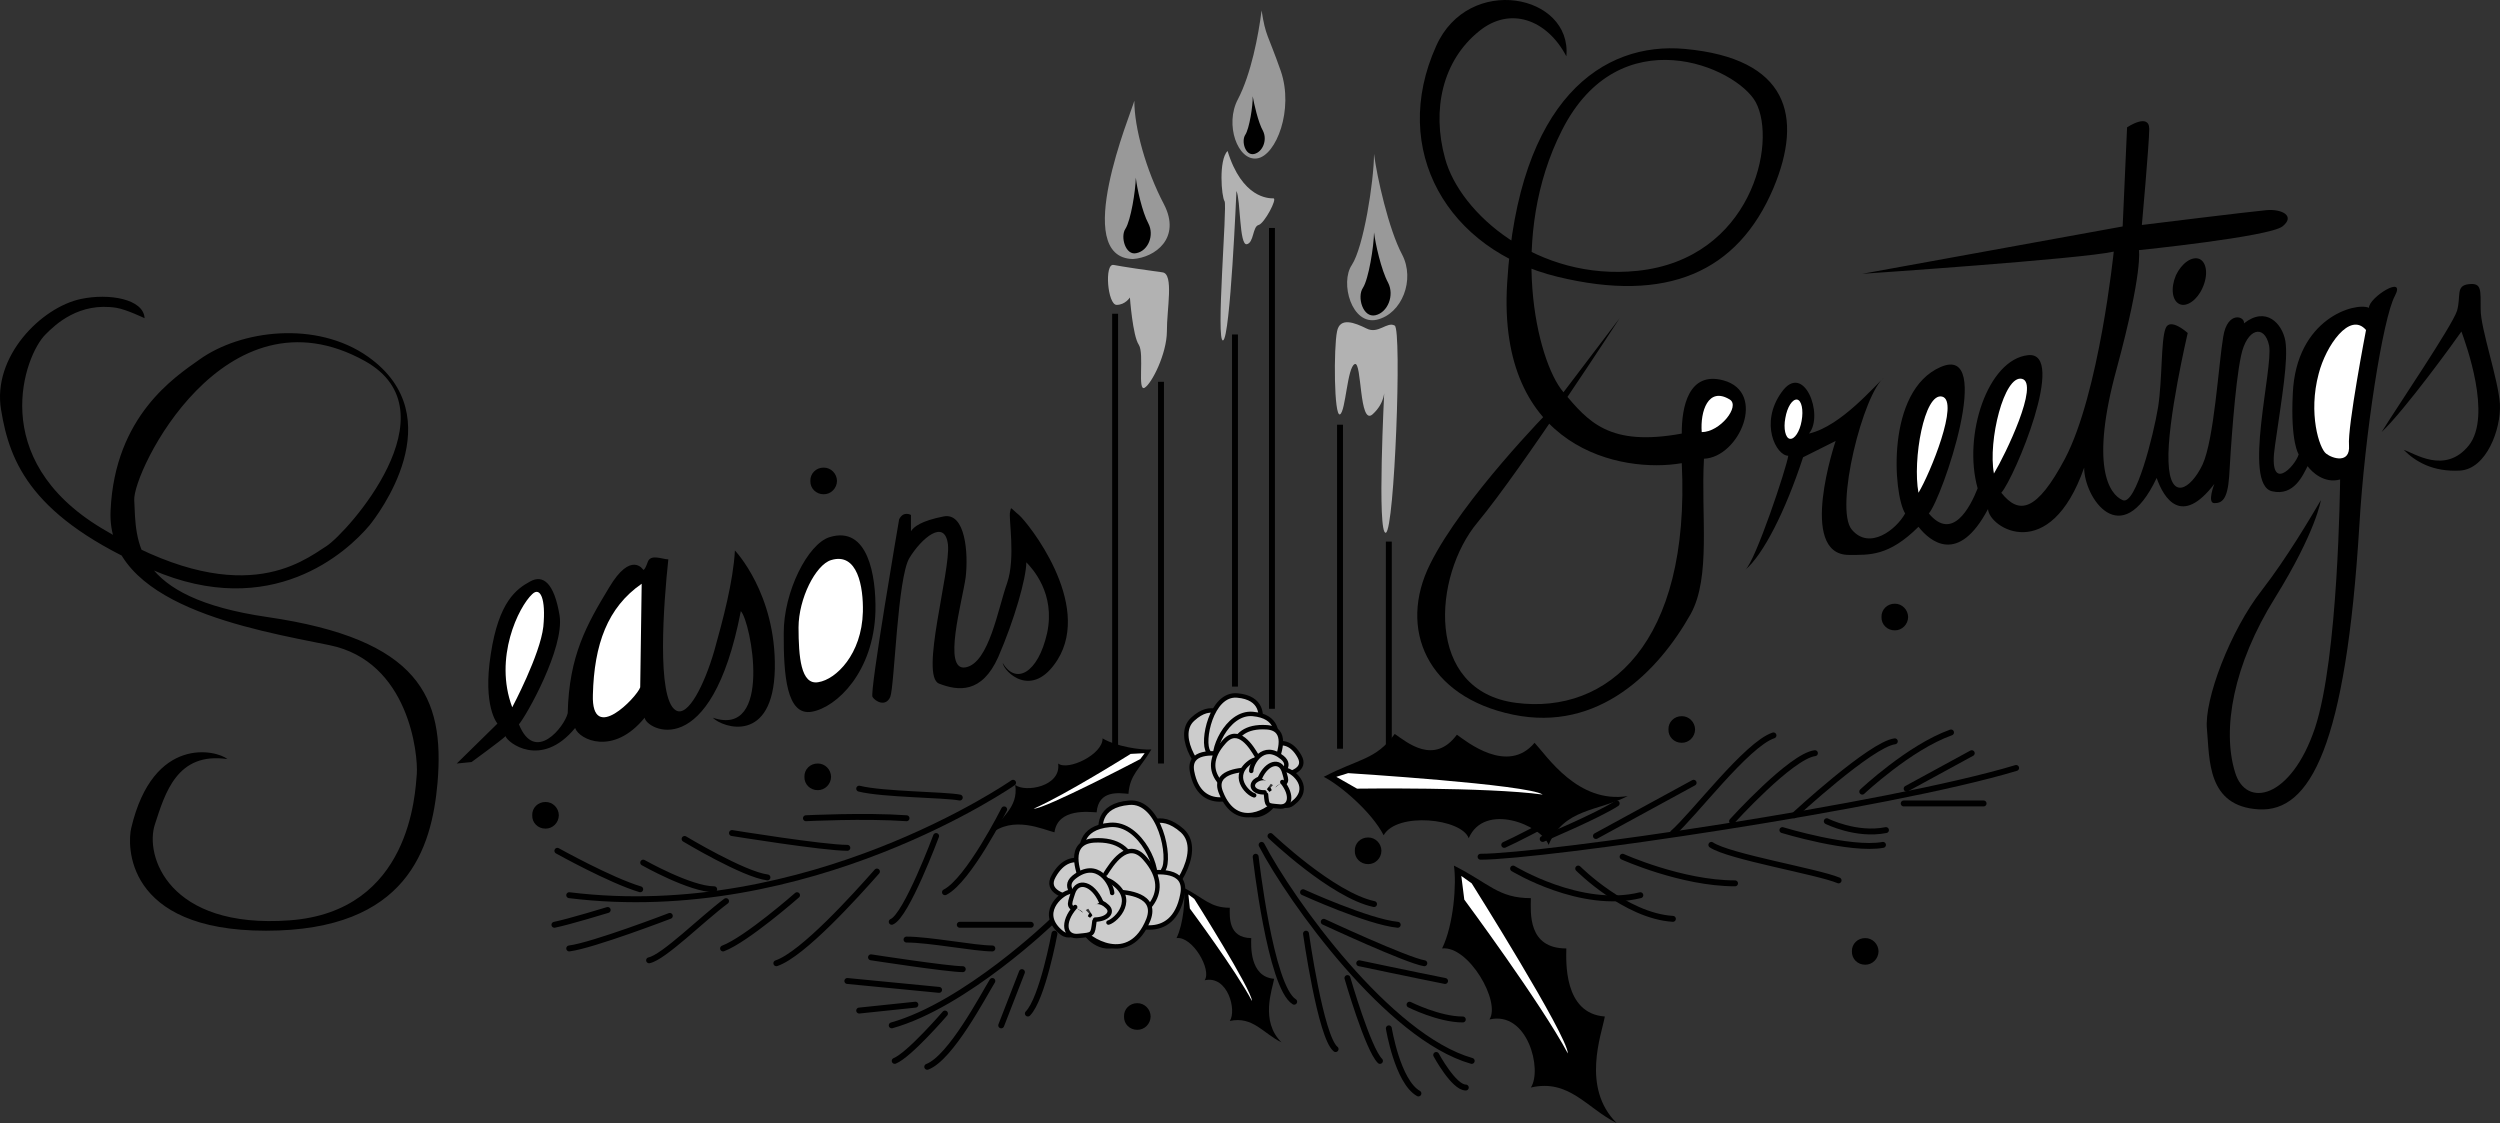<svg xmlns="http://www.w3.org/2000/svg" width="337.959" height="151.817"><rect width="100%" height="100%" fill="#333333" stroke="none"/><path fill="#ccc" stroke="#000" stroke-linecap="round" stroke-linejoin="round" stroke-width=".6" d="M164.148 105.215c-1.567-.195-5.524-5.637-2.903-8 2.575-2.363 4.34-.594 4.903.398"/><path fill="#ccc" stroke="#000" stroke-linecap="round" stroke-linejoin="round" stroke-width=".6" d="M163.347 101.613c-.926-1.296.375-7.898 3.898-7.597 3.477.3 3.375 2.8 3 3.898m-1.796 8.801c-1.004 1.156-6.22 3.281-7.301-2.398-.559-2.926 2.96-2.5 4.097-2.403m5.102.403c.367-.98 3.34-3.57 5.3-.102 1.075 1.86-1.355 2.375-2.198 2.602"/><path fill="#ccc" stroke="#000" stroke-linecap="round" stroke-linejoin="round" stroke-width=".6" d="M172.046 108.817c-.437.828-3.168 2.82-4.597-.301-.77-1.653 1.343-1.914 2-2m4.5-2.403c.964.22 3.523 2.426.796 4.5-1.425 1.149-2.964-1.246-3.199-1.898"/><path d="M17.745 111.914c-.535 2.153-1.023 13.903 18.204 13.903 19.171 0 22.414-11.2 23.199-20 .972-11.602-2.426-19.403-23-22.403-18.25-2.652-17.735-10.246-18-15.8-.227-3.797 12.172-29.399 31.199-18.797 12.281 6.863-2.43 23.191-5.2 25-3.425 2.199-11.75 8.851-30.402-2.403C-1.88 62.016 3.335 48 6.148 45.215c1.375-1.398 4.574-4.398 9.597-3.602 1.348.223 3.801 1.403 3.801 1.403-.125-2.602-4.824-3.403-8.597-2.602-5.372 1.125-12.028 7.801-10.801 15 1.172 7.2 4.172 14.602 20.398 21.602 16.176 7 26.375-2.403 29.403-6 1.003-1.238 11.37-14.602-.204-22.801-6.988-4.922-17.222-3.602-22.796.398-3.282 2.329-11.426 7.602-12 20.403-.63 12.8 19.156 16.078 29.597 18.199 10.774 2.2 11.977 14.8 11.801 17.398-.227 2.602-.824 18.602-17.2 19.801-16.425 1.203-19.624-8.797-18.198-13 1.37-4.199 2.972-9.797 9.796-8.8-1.425-1.2-10.023-3.297-13 9.3m46-8.898s3.977-2.899 4.602-3.5c.176.8 4.773 4.5 9.398-1.102.575 1.602 5.176 3.801 9.403-1.398.172 1.601 8.972 6.398 13-14.403 1.375 1.403 4.375 17.204-3.801 14.403 1.375 1.398 8.176 3.601 8.398-6.602.176-10.199-5.398-16-5.398-16-.227 4.2-1.625 9.403-2.8 13.602-1.305 4.472-3.54 9.039-5.2 8-2.625-1.602-1.625-14.602-1-20.403-.824 0-2.426-.796-2.8.403-.427 1.199-.598 1-.598 1s-1.63-2.602-4.602 2.398c-3.027 5-5.426 9.203-5.602 17-.425 1.801-4.425 6.903-6.597 1.5.972-1.097 6.172-10.297 5.5-14.699-.727-4.398-2.227-5.602-4-4.602-1.828 1-4.227 2.704-5.301 9.801-1.125 7.102.898 9.403.898 9.403-.722.699-5.5 5.398-5.5 5.398l2-.2"/><path fill="#fff" d="m86.745 78.914-.199 14c-.426 1.301-6.625 7.801-6.398 1 .172-6.797 1.972-11.8 6.597-15m-17.5 16.699s3.778-7.097 4.204-10.898c.37-3.8-.422-5.445-1.5-4.398-1.829 1.699-5.227 8.597-2.704 15.296"/><path d="M112.148 72.613c-2.95.903-6.227 7.403-6.2 13-.027 5.602.372 11.204 3.797 10.602 3.375-.598 8.375-5.398 8.602-13.602.094-4.832-1.027-11.597-6.2-10"/><path fill="#fff" d="M112.347 75.715c-2.094.648-4.387 5.2-4.398 9.102.011 3.937.293 7.859 2.699 7.398 2.351-.379 5.851-3.738 6-9.5.078-3.363-.707-8.102-4.301-7"/><path d="M121.546 70.215s-4.023 23.402-3.597 24c.37.602 1.773 1.402 2.398 0 .574-1.398.973-16.2 2.602-18.8 1.574-2.598 4.773-5.4 5.199-1.802.375 3.602-3.828 17.801-1.2 18.801 2.575 1 5.782 1.38 8-3.597 2.172-5 3.774-10.602 3.797-12.801.778.8 3.977 4.199 2.801 9.597-1.226 5.403-4.226 7.004-6 4 .176 1.204 3.977 5.004 7.403-.398 4.789-7.645-4.028-18.602-5.204-19.602-1.222-1-1.023-1.199-1.199-.398-.226.8.774 6.2-.398 9.602-1.227 3.398-2.426 10.8-5.602 11.398-3.226.602-.426-9 0-12.2.375-3.198-.023-8.8-3-8.198-3.023.597-4.023 1.398-4.398 2v-2.204s-1.028-.597-1.602.602"/><path fill="#b2b2b2" d="M150.546 35.817c-1.281-.254-.824 5.398.403 5.398 1.171 0 1.796-1 1.796-1s.375 5.2 1.204 6.398c.773 1.204-.227 6.403.796 5.801.977-.597 2.977-4.597 3-7.597-.023-3 .977-7.801-.597-8-1.625-.204-5.625-.801-6.602-1m15.403-15.403c-1.227 1.2-.829 6.2-.403 6.801.375.602-1.226 19.2-.199 18.8.973-.402 1.8-20.198 1.8-20.198.575 1.199.376 7.398 1.4 7.199.976-.2.773-2.403 1.6-2.602.774-.199 2.575-3.597 2-3.597-.624 0-4.226 0-6.198-6.403m14.796 24.403c-.457 2.164-.421 11.597.403 11.199.773-.403.972-6.403 2-6.801.972-.398.574 8.398 2.398 6.8 1.778-1.6 1.602-3.402 1.602-3.402s-1.028 19.801.199 19.403c1.176-.403 2.176-27.403 1.2-28-1.024-.602-2.223 1.199-3.802.398-1.625-.8-3.625-1.597-4 .403"/><path fill="none" stroke="#000" stroke-width=".8" d="M150.745 42.414v63m6.204-2.199V51.613m10-6.398v47.602m5 3v-65m9.199 26.597v43.801m6.597-28v27.602"/><path fill="#999" d="M170.546 1.414c-.426 3.403-1.426 8.602-3.199 12-1.824 3.403-.027 8.403 2.602 8 2.574-.398 4.972-6.597 3.199-11.8-1.828-5.2-2.028-4.598-2.602-8.2m15.199 19.403c-.023 3.796-1.421 12.597-3 15-1.625 2.398-.023 8.199 3.403 7.398 3.375-.8 5.176-5.398 3.398-8.8-1.824-3.4-3.426-10.598-3.8-13.598m-32.598 14.199c2.972-.2 6.574-2.801 4.199-7.403-2.426-4.597-4.027-10.398-4-14-.426 1.602-8.625 21.204-.2 21.403"/><path d="M185.745 31.414c-.023 1.903-.722 6.301-1.5 7.5-.824 1.2-.023 4.102 1.704 3.7 1.671-.399 2.574-2.7 1.699-4.399-.926-1.7-1.727-5.3-1.903-6.8m-16.398-18.399c.035 1.289-.457 4.37-1 5.199-.574.852-.016 2.879 1.2 2.602 1.163-.282 1.792-1.891 1.198-3.102-.664-1.172-1.222-3.691-1.398-4.7m-15.801 11.001c-.039 1.77-.676 5.773-1.398 6.898-.735 1.059-.004 3.696 1.5 3.301 1.59-.332 2.41-2.426 1.597-4-.828-1.52-1.554-4.797-1.699-6.2"/><path fill="none" stroke="#000" stroke-linecap="round" stroke-linejoin="round" stroke-width=".8" d="M200.148 115.817c8.375 0 55.176-6.801 72.398-12m-64 9.597s7.574-3.199 10-4.8m-2.801 4.402 13.204-7.2"/><path fill="none" stroke="#000" stroke-linecap="round" stroke-linejoin="round" stroke-width=".8" d="M226.148 112.613c2.773-2.398 9.972-11.996 13.597-13.199m-5.597 11.602s7.972-8.801 11.199-9.2m-2.801 8.399s10.375-9.598 13.602-10m-51.602 17.199s9.176 5.602 17.2 3.602"/><path fill="none" stroke="#000" stroke-linecap="round" stroke-linejoin="round" stroke-width=".8" d="M213.347 117.414s6.375 6.403 12.8 6.801m-6.8-8.398s7.977 3.597 15.2 3.597m-3.2-5.199c2.375 1.602 14.375 3.602 17.2 4.8m-7.598-6.8s9.171 2.8 13.597 2m-2.801-7.199s6.375-6 12-8m-6 7.597 8.801-4.796m-19.597 9.199s3.972 2 8 1.199m2.398-3.602s8.773.004 10.8 0m-97.601 5.602c3.977 7.602 17.176 26 28.403 29.2m4.398-29.2c3.574-1.598 10.375-5.598 12.8-6m-46.402 7.602s1.977 17.597 5.204 19.597m19.199 7.199s2.375 4.403 4 4.403m-10.403-8s1.176 7.199 4 8.8m-9.597-15.601s2.773 9.602 4.398 11.2m-10-17.2s1.977 14 4 15.602m-8.801-28.801s8.375 8 14 9.199"/><path fill="none" stroke="#000" stroke-linecap="round" stroke-linejoin="round" stroke-width=".8" d="M176.148 120.613s8.773 4.004 12.8 4.403m-9.999-.403s11.171 5.204 13.597 5.602m-8.801 0s7.579 1.602 11.602 2.398m-4.801 3.204s3.977 2 7.2 2m-60.797-32s-27.63 19.199-60 15.199m58.796-11.602s-4.824 9.602-8 11.2"/><path fill="none" stroke="#000" stroke-linecap="round" stroke-linejoin="round" stroke-width=".8" d="M126.546 113.016s-4.023 10.8-6 11.597m-2-6.796c-2.824 3.199-10.023 11.199-13.597 12.398m2.796-9.199s-6.824 6-10 7.199m.403-6.398c-3.227 2.398-8.426 7.597-10.403 8m28.403-23.204c3.172.801 11.574.801 13.597 1.204m-54.398 7.199s7.176 4 11.2 5.199m-4.399 2.801s-5.227 1.601-7.2 2m15.598-1.199s-10.426 4-13.597 4.398m10-11.602s6.37 3.602 9.597 3.602m-4-6.801s7.977 4.801 11.2 5.2m-4.797-6.001s12.37 2.004 15.597 2m-5.597-4s7.972-.398 13.597 0m19.602 14s-11.625 11.204-21.602 14m22-12.398s-1.625 8.8-3.597 10.8m-.801-5.601-2.801 7.2m-1.199-6.001c-1.227 2.004-5.625 10.403-8.801 11.602m2.398-7.199s-4.824 5.601-6.796 6.398m8.796-18.398h9.602m-16.801 2c3.176 0 9.176 1.199 11.602 1.199m-16.403 1.199s10.375 1.602 12.403 1.602m-15.602 1.597 12.403 1.204m-10.801 2.796 7.597-.796"/><path d="M73.745 112.016c.977.011 1.786-.801 1.801-1.801-.015-1-.824-1.809-1.8-1.8-1.024-.009-1.837.8-1.797 1.8-.04 1 .773 1.813 1.796 1.8m36.801-5.198c.977.008 1.785-.801 1.801-1.801-.016-1-.824-1.813-1.8-1.801-1.024-.012-1.837.8-1.802 1.8-.035 1 .778 1.81 1.801 1.802m43.199 32.398c.977.012 1.786-.8 1.801-1.8-.015-1-.824-1.81-1.8-1.802-1.024-.008-1.837.801-1.797 1.801-.04 1 .773 1.813 1.796 1.801m-42.398-72.398c.973.008 1.785-.801 1.8-1.801-.015-1-.827-1.813-1.8-1.801-1.023-.012-1.836.8-1.8 1.8-.036 1 .777 1.81 1.8 1.802m73.602 50c.972.008 1.785-.801 1.796-1.801-.011-1-.824-1.813-1.796-1.801-1.028-.012-1.836.8-1.801 1.8-.035 1 .773 1.81 1.8 1.802m42.399-16.403c.973.012 1.785-.8 1.8-1.8-.015-.997-.827-1.81-1.8-1.797-1.023-.012-1.836.8-1.8 1.796-.036 1 .777 1.813 1.8 1.801m28.801-15.199c.972.012 1.785-.8 1.8-1.8-.015-1-.828-1.81-1.8-1.802-1.028-.008-1.836.801-1.801 1.801-.035 1 .773 1.813 1.8 1.801m-3.999 45.199c.972.012 1.785-.8 1.8-1.8-.015-.997-.828-1.81-1.8-1.797-1.028-.012-1.836.8-1.801 1.796-.035 1 .773 1.813 1.8 1.801m-24.8-71.801c-.023-3.597.922-8.437 5.602-7.199 5.972 1.602 2.171 10.403-2.602 10.602-.426 7.597.977 16-1.8 21-4.364 7.75-12.427 16-24 13.597-11.626-2.398-15.626-11.597-11.2-20.398 4.375-8.8 16.2-20.8 16.2-20.8l9.402-12.4s-13.227 20.4-19.204 27.598c-6.023 7.204-7.222 22.801 5.204 24.403 12.375 1.601 23.574-8 22.398-32.403-8.023 1.403-25.023-1.796-23.602-24.398 1.516-24.867 12.977-32.602 24-31.602 14.008 1.278 16.051 9.125 12 18.801-4.824 11.403-14.421 15.602-29.199 12-14.824-3.597-22.75-17.113-16.398-31.199 4.375-9.8 18.375-7 17.597 1.398-2.625-5-7.625-6.796-11.796-3.398-4.942 3.98-6.426 10.602-4.602 17.2 2.02 7.491 12.555 16.597 26 15.198 15.375-1.597 18.95-17.304 16-22.796-2.625-4.801-18.426-11.602-26.2 3.796-7.222 14.207-3.507 31.07.2 35.403 3.375 4 6.176 7.398 16 5.597"/><path fill="#fff" d="M230.046 58.414c-.222-2.8.875-6.199 3.801-4.398 1.426.902-1.324 4.398-3.8 4.398"/><path d="M235.949 77.016c2.375-2 5.375-7.801 7.796-15.2 0 0 3.176-1.601 4.403-2.203 0 0-5.211 15.403 1.8 15.403 2.774 0 5.376.199 9.399-3.801 1.574 2 5.375 5.2 9.398-2.398.176 2.597 8.375 7.597 13-5.602-.023 4 4.977 11.602 9.801 1.398.977 2.801 3.375 6.602 7.801.801 0 0-1.023 2.602 0 2.602.977 0 1.773-.403 2-3.602.176-3.199.773-12.453 1.602-16.3.773-3.75 3.171-4.352 3.796-1.399.579 3.047-3.597 18.773.403 19.7 2.972.698 4.176-2.2 4.8-3.4.575.802 2.274 2.4 4.399 1.802-.023.796-.227 24-3.398 33.597-3.227 9.602-9.329 10.903-10.801 6-1.805-5.816-.227-14.597 5.398-23.597 5.574-9 6.2-13.204 6.2-13.204-1.422 2.403-4.551 7.739-8 12.204-4.223 5.398-7.825 14.8-7.399 18.796.375 4.004-.023 10.403 7 10.801 6.977.403 11.773-8.597 13.602-38.398.71-12.203 3.171-28 4.796-31 1.579-3-3.523.199-3.5 1.597-1.824-.796-9.859 1.395-10.296 11.602-.329 6.602.796 8.2.796 8.2-.421 1.6-4.222 5.6-3.199-1.2.977-6.8 1.793-11.484 1.403-14.102-.426-2.398-2.625-4.75-5.602-2.398.176-.953-2.227-1.754-2.8 1.8-.626 3.65-1.223 13.9-2.802 17.302-1.625 3.398-4.421 5-4.597-.403-.227-5.398 2.597-17.398 2.597-17.398s-2.421-2.2-3-.602c-.625 1.602-.421 6.801-1 10.602-.625 3.8-3.023 13.398-4.796 12.597-1.829-.796-4.426-4.597-.801-17.796 3.574-13.204 3-16 3-16s17.574-1.801 19.398-3.204c1.778-1.398-.023-2.398-2.199-2.199-2.227.2-16.8 2-16.8 2s.976-10.8 1-13c-.024-2.199-3-.199-3-.199l-.598 13.398-35.204 6.403s29.579-2 34-3c0 0-1.96 19.168-6.597 28-3.824 7.199-6.227 7.597-8.602 4.597 1.778-2 8.977-19.199 3.602-18.597-5.426.597-8.824 10.8-6.801 18-1.023 2.597-3.426 7.199-6.602 3.398 1.778-2 8.977-23 1.602-19.8-7.426 3.203-6.426 17.203-4.8 19.8-1.223 2.2-4.825 5-7.2 2.2-2.426-2.797 1.574-18.598 4.398-20.598-1.222 1-5.824 6.597-10.199 7.597 2.074-2.5-.722-9.796-3.699-5.597-3.023 4.199-.727 8.597.898 8.597-.222 1.602-4.421 14.204-5.796 15.403"/><path fill="#fff" d="M269.546 64.016c1.574-2.602 6.176-12.2 3.801-12.801-2.426-.602-4.625 8.398-3.8 12.8m-10.2 2.598c1.574-2.597 5.574-12.398 3.2-13-2.427-.597-4.024 8.602-3.2 13m-16.398-12.597c.59.12.875 1.394.597 2.898-.246 1.418-.953 2.516-1.597 2.403-.586-.11-.875-1.383-.602-2.801.25-1.5.96-2.598 1.602-2.5m76.898-9.403s-2.523 13.102-2.3 15.602c.175 2.5-2.223 1.8-3.098 1.102-.926-.704-2.442-5.43-1-10.801.972-3.801 4.222-8.45 6.398-5.903"/><path d="M297.347 35.016c.977.457 1.184 2.18.398 3.898-.71 1.633-2.125 2.633-3.097 2.2-1.024-.458-1.23-2.176-.5-3.899.765-1.633 2.18-2.633 3.199-2.2m24.602 23.399c1.972-3.199 9.574-14.398 10.199-16.398.574-2-.227-3.403 1.597-3.602 1.778-.199 1.579.801 1.602 3.403-.023 2.597 2.375 9.398 2.602 12.796.171 3.403-1.829 8.801-5.403 9-3.625.204-6.023-1.199-7.597-2.796 1.375.398 5.574 3.398 8.796-.602 3.176-4-.421-13.8-1-15.398-.824 1.199-7.625 10.597-10.796 13.597m-125.403 58.602c4.778 2.398 5.977 4.398 10.403 4.398-.028 2-.426 6.801 4.796 6.801-.023 1.602-.421 8.8 5.204 9.2-.426 2.402-3.227 9.6 1.597 14.402-4.023-2-6.426-6-11.597-4.801 1.574-2.399-.426-10.399-5.602-9.2 1.574-2.402-2.824-10-6.398-9.601 1.574-3.2 1.972-8.8 1.597-11.2"/><path fill="#fff" d="M197.949 121.613s10.375 14.004 14 20.801c-.028-2.398-13-23-13-23l-1.403-1 .403 3.2"/><path d="M178.949 105.016c4.734-2.48 7.054-2.278 9.597-5.801 1.66 1.133 5.313 4.273 8.403.102 1.257.898 6.851 5.449 10.5 1.097 1.671 1.781 5.859 8.274 12.597 7.2-4.004 2.07-8.648 1.664-10.699 6.601-1.035-2.727-8.688-5.8-10.8-.898-.97-2.688-9.708-3.586-11.5-.403-1.645-3.207-5.946-6.812-8.098-7.898"/><path fill="#fff" d="M183.449 106.613s17.457-.242 25.097.801c-1.965-1.375-26.3-2.898-26.3-2.898l-1.598.5 2.8 1.597"/><path d="M160.046 120.016c2.836 1.48 3.555 2.68 6.2 2.699-.005 1.18-.247 4.063 2.902 4.102-.028.918-.266 5.238 3.097 5.5-.246 1.418-1.925 5.738 1 8.597-2.445-1.18-3.882-3.578-7-2.898.957-1.399-.246-6.2-3.398-5.5.992-1.418-1.645-5.98-3.8-5.7.952-1.96 1.195-5.32 1-6.8"/><path fill="#fff" d="M160.847 122.817s6.234 8.398 8.398 12.5c-.004-1.461-7.796-13.801-7.796-13.801l-.801-.602.199 1.903"/><path d="M155.648 101.317c-1.64 2.734-2.895 3.359-3.102 6-1.199-.106-4.05-.575-4.3 2.5-.954-.04-5.243-.622-5.7 2.699-1.465-.344-5.636-2.36-8.699.3 1.352-2.316 3.855-3.562 3.398-6.703 1.348 1.047 6.227.23 5.801-2.898 1.317 1.031 6.07-1.238 6-3.398 1.84 1.097 5.172 1.601 6.602 1.5"/><path fill="#fff" d="M152.847 101.914s-8.863 5.555-13.102 7.403c1.438.093 14.403-6.704 14.403-6.704l.597-.796-1.898.097"/><path fill="#ccc" stroke="#000" stroke-linecap="round" stroke-linejoin="round" stroke-width=".6" d="M164.449 103.113c-.926-1.296 1.37-6.898 4.898-6.597 3.473.3 3.375 2.8 3 3.898"/><path fill="#ccc" stroke="#000" stroke-linecap="round" stroke-linejoin="round" stroke-width=".6" d="M167.148 104.817c-.926-1.301-1.668-6.883 4.097-6.5 2.977.199 1.676 3.5 1.301 4.597"/><path fill="#ccc" stroke="#000" stroke-linecap="round" stroke-linejoin="round" stroke-width=".6" d="M168.046 107.516c-1.578-.102-6.449-2.934-2.597-7.2 1.964-2.288 3.777.762 4.398 1.797"/><path fill="#ccc" stroke="#000" stroke-linecap="round" stroke-linejoin="round" stroke-width=".6" d="M172.648 108.113c-.778 1.348-5.512 4.399-7.602-1-1.105-2.761 2.434-2.988 3.602-3.097"/><path fill="#ccc" stroke="#000" stroke-linecap="round" stroke-linejoin="round" stroke-width=".6" d="M169.546 107.516c-.945-.262-3.3-2.688-.398-4.602 1.52-.926 2.074 1.13 2.3 1.801"/><path fill="#ccc" stroke="#000" stroke-linecap="round" stroke-linejoin="round" stroke-width=".6" d="M169.148 104.215c-.008-.98 1.586-3.96 4.199-1.8 1.441 1.187-.348 2.34-.898 2.698m-1.5 2c-1.348.043-2.008-.796-1.301-1.5.734-.617 1.594-.539 2.398 0"/><path fill="#ccc" stroke="#000" stroke-linecap="round" stroke-linejoin="round" stroke-width=".6" d="M170.347 105.113c.934-2.043 2.664-2.46 3.2-.898.468 1.535.51 1.445-.802 2.3"/><path fill="#ccc" stroke="#000" stroke-linecap="round" stroke-linejoin="round" stroke-width=".6" d="M173.347 105.715c1.457 1.785 1.117 3.531-.5 3.3-1.617-.148-1.55-.07-1.7-1.6m-14.902 14.601c1.918-.313 6.668-6.836 3.602-9.7-3.168-2.812-5.285-.687-5.898.598"/><path fill="#ccc" stroke="#000" stroke-linecap="round" stroke-linejoin="round" stroke-width=".6" d="M157.245 117.613c1.114-1.55-.449-9.472-4.597-9.097-4.25.347-4.13 3.347-3.602 4.699m2 10.5c1.285 1.414 7.543 3.965 8.801-2.8.71-3.563-3.516-3.052-4.898-2.9m-6 .501c-.543-1.23-4.11-4.336-6.5-.102-1.25 2.16 1.664 2.778 2.597 3"/><path fill="#ccc" stroke="#000" stroke-linecap="round" stroke-linejoin="round" stroke-width=".6" d="M146.847 126.215c.488 1.043 3.762 3.434 5.5-.3.902-1.997-1.633-2.31-2.5-2.4m-5.398-2.902c-1.082.266-4.153 2.915-.903 5.5 1.735 1.286 3.578-1.585 3.903-2.398m8.5-4.301c1.09-1.55-1.672-8.273-5.903-7.898-4.168.347-4.05 3.347-3.597 4.699"/><path fill="#ccc" stroke="#000" stroke-linecap="round" stroke-linejoin="round" stroke-width=".6" d="M152.745 121.414c1.051-1.511 1.946-8.21-4.898-7.8-3.648.289-2.09 4.25-1.602 5.601"/><path fill="#ccc" stroke="#000" stroke-linecap="round" stroke-linejoin="round" stroke-width=".6" d="M151.648 124.715c1.855-.133 7.695-3.531 3.097-8.7-2.378-2.695-4.554.962-5.296 2.098"/><path fill="#ccc" stroke="#000" stroke-linecap="round" stroke-linejoin="round" stroke-width=".6" d="M146.046 125.414c.973 1.625 6.656 5.285 9.2-1.097 1.288-3.41-2.958-3.684-4.399-3.801"/><path fill="#ccc" stroke="#000" stroke-linecap="round" stroke-linejoin="round" stroke-width=".6" d="M149.847 124.715c1.098-.324 3.922-3.234.398-5.5-1.785-1.148-2.449 1.32-2.699 2.102"/><path fill="#ccc" stroke="#000" stroke-linecap="round" stroke-linejoin="round" stroke-width=".6" d="M150.347 120.715c-.05-1.148-1.965-4.723-5.2-2.102-1.628 1.395.52 2.778 1.2 3.204m1.699 2.5c1.696-.047 2.489-1.055 1.602-1.801-.844-.836-1.875-.742-2.801-.102"/><path fill="#ccc" stroke="#000" stroke-linecap="round" stroke-linejoin="round" stroke-width=".6" d="M148.847 121.914c-1.121-2.547-3.2-3.047-3.8-1.199-.602 1.871-.653 1.762 1 2.7"/><path fill="#ccc" stroke="#000" stroke-linecap="round" stroke-linejoin="round" stroke-width=".6" d="M145.347 122.613c-1.848 2.07-1.441 4.168.5 3.903 1.941-.192 1.863-.098 2.102-2"/></svg>
